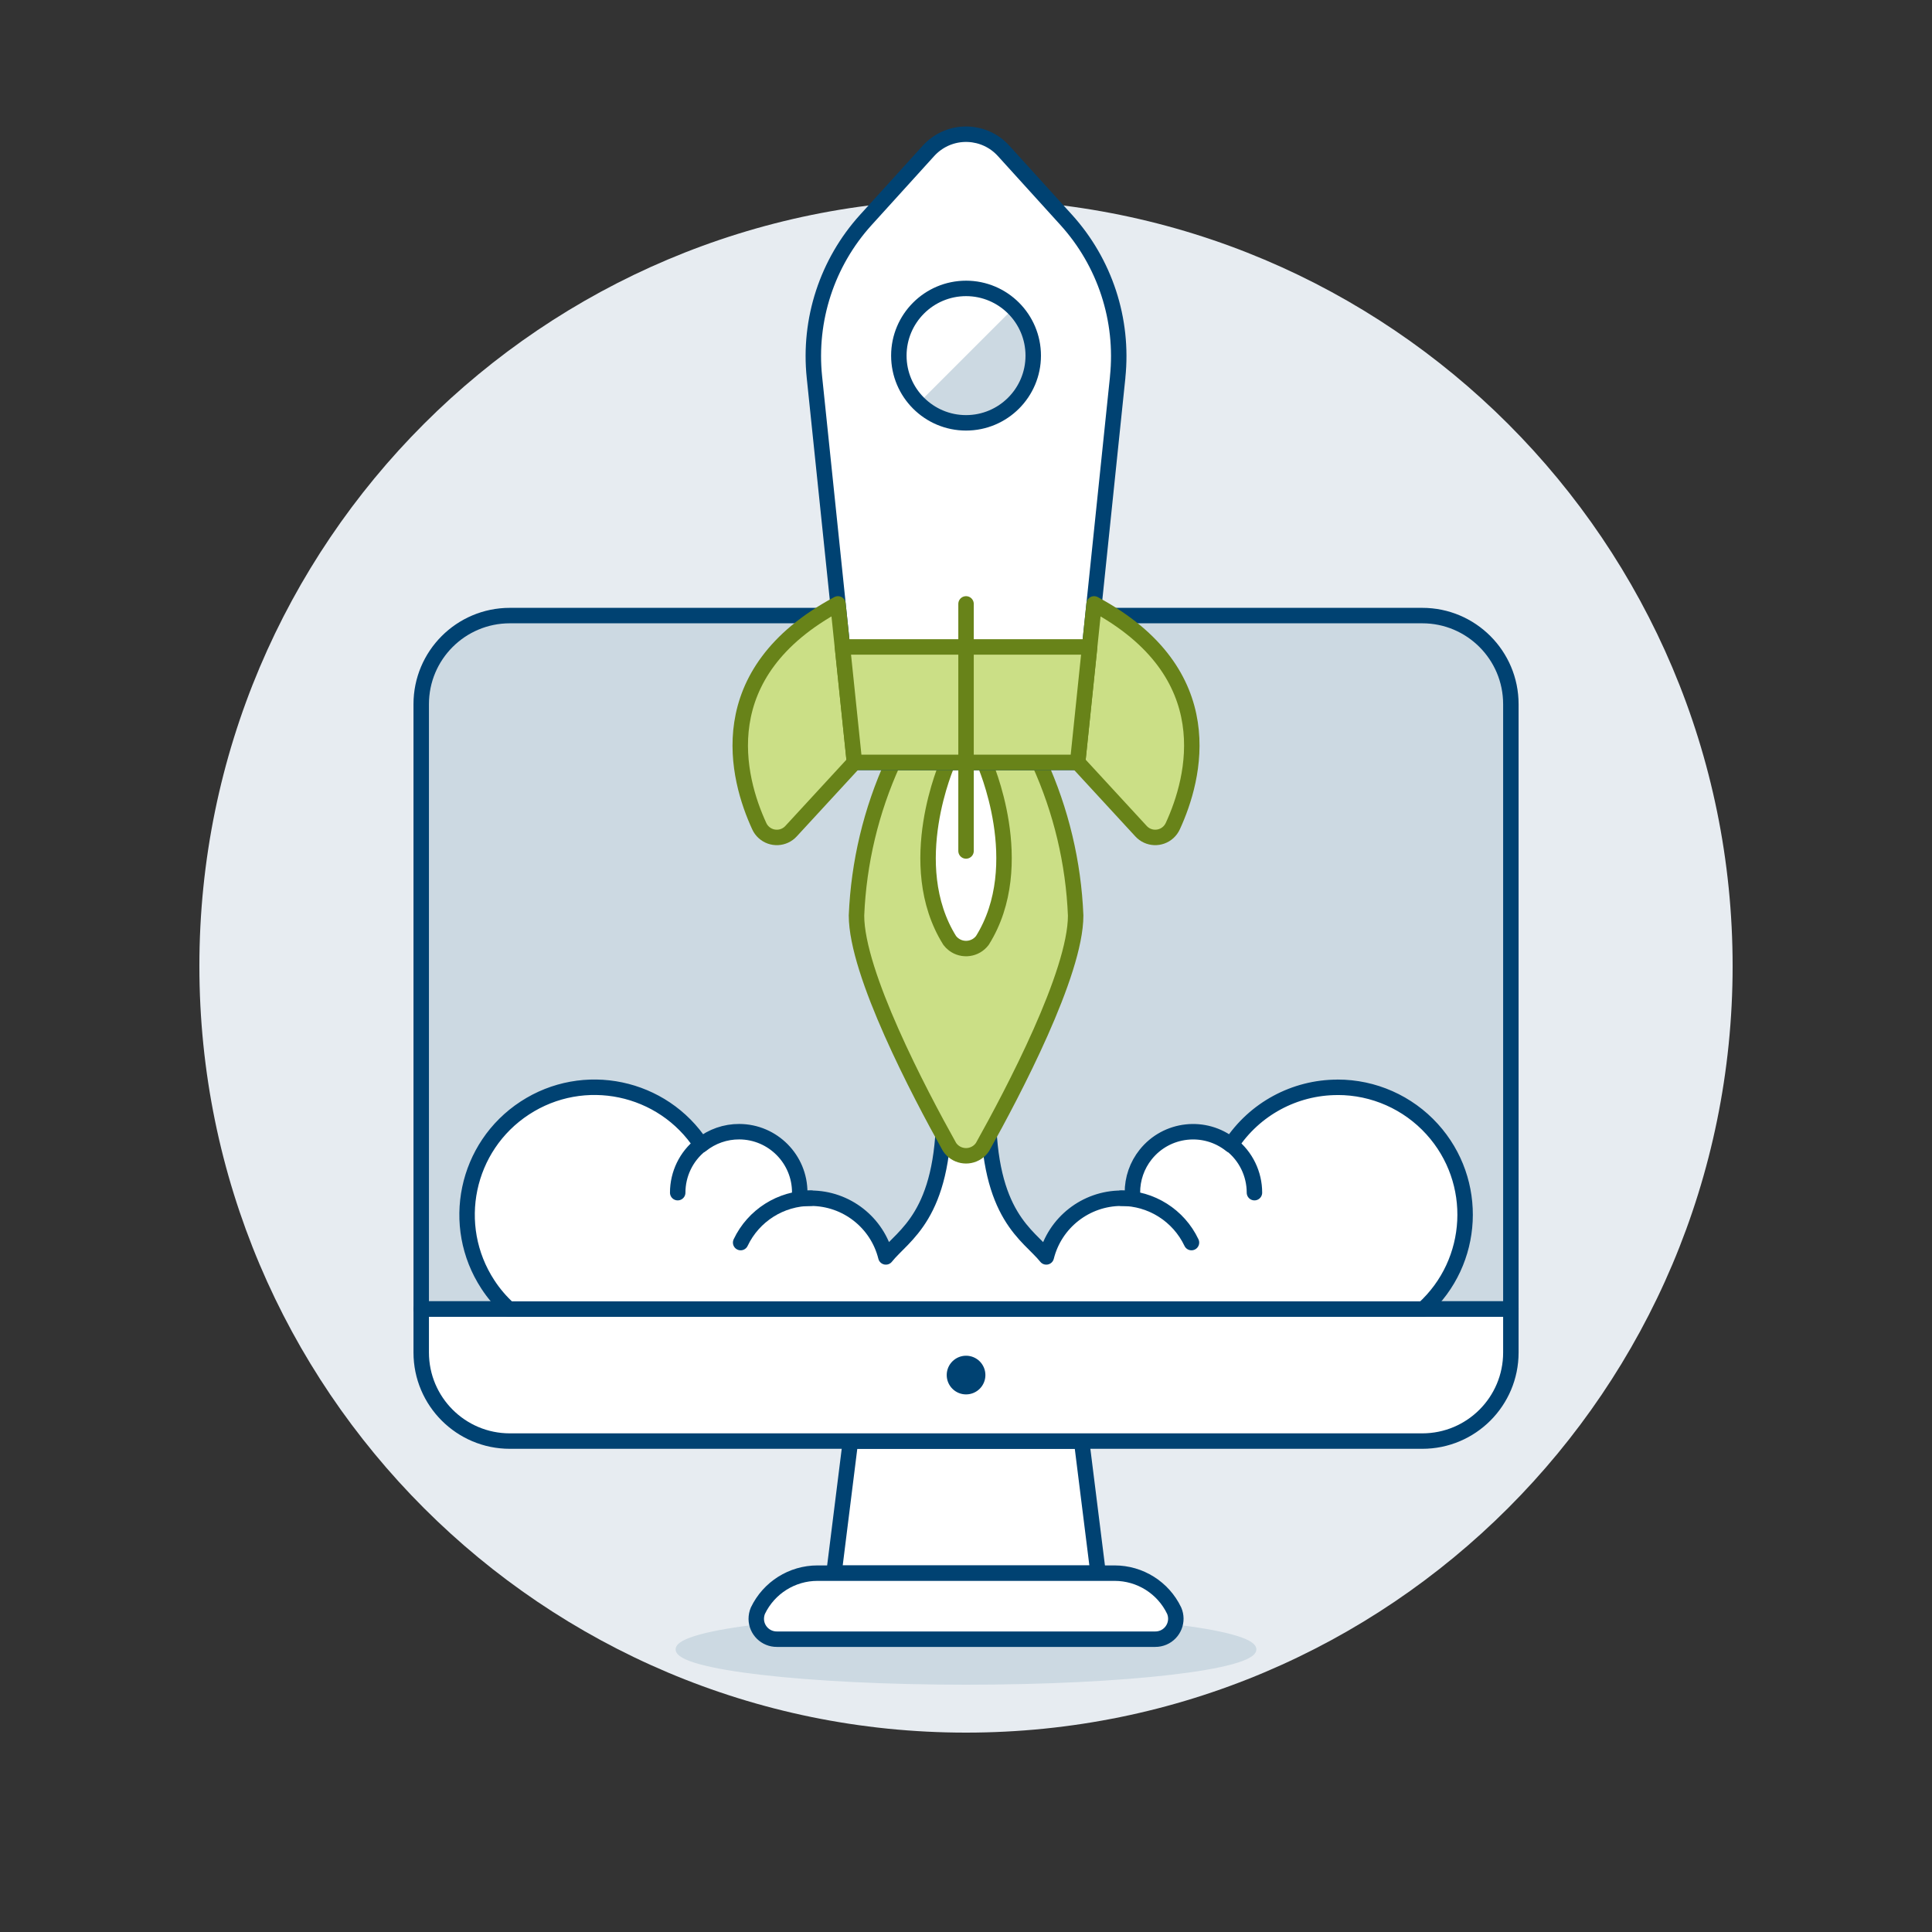 <?xml version="1.0" encoding="UTF-8"?>
<svg xmlns="http://www.w3.org/2000/svg" width="500" height="500" viewBox="0 0 500 500" fill="none">
  <rect x="0" y="0" width="500" height="500" fill="#333333" stroke="none"/>
  <path d="M51.6 250.02C51.6 359.58 140.43 448.4 250 448.4C359.57 448.4 448.4 359.58 448.4 250.02C448.42 140.46 359.61 51.62 250.03 51.6C140.46 51.58 51.62 140.39 51.6 249.95C51.6 249.97 51.6 249.99 51.6 250.01V250.02Z" fill="#E7ECF1"></path>
  <path d="M175.35 426.86C175.35 431.63 208.77 435.5 250 435.5C291.23 435.5 324.65 431.63 324.65 426.86C324.65 422.09 291.23 418.22 250 418.22C208.77 418.22 175.35 422.09 175.35 426.86Z" fill="#CCD9E2" stroke="#CCD9E2" stroke-miterlimit="10"></path>
  <path d="M391.01 182.24C391.01 169.58 380.75 159.31 368.09 159.31H131.94C119.28 159.31 109.01 169.58 109.01 182.24V338.76H391.01V182.24Z" fill="#CCD9E2"></path>
  <path d="M284.19 407.13H215.83L220.1 372.95H279.92L284.19 407.13Z" fill="white"></path>
  <path d="M284.19 407.13H215.83L220.1 372.95H279.92L284.19 407.13Z" stroke="#004272" stroke-width="4" stroke-linecap="round" stroke-linejoin="round"></path>
  <path d="M298.96 424.22H201.07C198.15 424.25 195.75 421.91 195.72 418.99C195.72 418.25 195.86 417.51 196.15 416.83C199 410.9 204.99 407.13 211.56 407.13H288.46C295.04 407.13 301.03 410.9 303.87 416.83C305.03 419.51 303.79 422.63 301.11 423.79C300.43 424.08 299.69 424.23 298.95 424.22H298.96Z" fill="white" stroke="#004272" stroke-width="4" stroke-linecap="round" stroke-linejoin="round"></path>
  <path d="M368.09 372.95C380.75 372.95 391.01 362.69 391.01 350.03V338.77H109.01V350.02C109.01 362.68 119.28 372.95 131.94 372.95H368.09Z" fill="white" stroke="#004272" stroke-width="4" stroke-linecap="round" stroke-linejoin="round"></path>
  <path d="M391.01 182.24C391.01 169.58 380.75 159.31 368.09 159.31H131.94C119.28 159.31 109.01 169.58 109.01 182.24V338.76H391.01V182.24Z" stroke="#004272" stroke-width="4" stroke-linecap="round" stroke-linejoin="round"></path>
  <path d="M245.01 355.86C245.01 358.63 247.25 360.87 250.01 360.87C252.78 360.87 255.02 358.63 255.02 355.87C255.02 353.1 252.78 350.86 250.02 350.86C247.25 350.86 245.01 353.1 245.01 355.86Z" fill="#004272"></path>
  <path d="M346.16 281.4C335.04 281.4 324.66 287.01 318.57 296.32C311.79 290.91 301.91 292.02 296.5 298.79C294.26 301.59 293.05 305.08 293.07 308.66C293.07 310.71 294.06 310.1 290.2 310.1C281.01 310.12 273.01 316.38 270.78 325.29C266.19 319.55 255.76 314.87 255.76 287.13H244.28C244.28 314.78 233.83 319.54 229.26 325.29C227.04 316.37 219.03 310.11 209.84 310.1C205.98 310.1 206.97 310.72 206.97 308.66C207.01 299.99 200.01 292.92 191.34 292.88C187.75 292.86 184.27 294.07 181.47 296.31C171.5 281.07 151.06 276.79 135.81 286.76C120.57 296.73 116.29 317.17 126.26 332.42C127.79 334.77 129.62 336.91 131.7 338.79H368.34C381.83 326.56 382.86 305.71 370.63 292.22C364.37 285.32 355.49 281.38 346.17 281.39L346.16 281.4Z" fill="white"></path>
  <path d="M346.16 281.4C335.04 281.4 324.66 287.01 318.57 296.32C311.79 290.91 301.91 292.02 296.5 298.79C294.26 301.59 293.05 305.08 293.07 308.66C293.07 310.71 294.06 310.1 290.2 310.1C281.01 310.12 273.01 316.38 270.78 325.29C266.19 319.55 255.76 314.87 255.76 287.13H244.28C244.28 314.78 233.83 319.54 229.26 325.29C227.04 316.37 219.03 310.11 209.84 310.1C205.98 310.1 206.97 310.72 206.97 308.66C207.01 299.99 200.01 292.92 191.34 292.88C187.75 292.86 184.27 294.07 181.47 296.31C171.5 281.07 151.06 276.79 135.81 286.76C120.57 296.73 116.29 317.17 126.26 332.42C127.79 334.77 129.62 336.91 131.7 338.79H368.34C381.83 326.56 382.86 305.71 370.63 292.22C364.37 285.32 355.49 281.38 346.17 281.39L346.16 281.4Z" stroke="#004272" stroke-width="4" stroke-linecap="round" stroke-linejoin="round"></path>
  <path d="M191.68 321.58C195.01 314.56 202.08 310.09 209.85 310.09" stroke="#004272" stroke-width="4" stroke-linecap="round" stroke-linejoin="round"></path>
  <path d="M175.39 308.66C175.39 303.82 177.6 299.25 181.41 296.26" stroke="#004272" stroke-width="4" stroke-linecap="round" stroke-linejoin="round"></path>
  <path d="M308.35 321.58C305.02 314.56 297.95 310.09 290.18 310.09" stroke="#004272" stroke-width="4" stroke-linecap="round" stroke-linejoin="round"></path>
  <path d="M324.65 308.66C324.65 303.81 322.42 299.23 318.61 296.24" stroke="#004272" stroke-width="4" stroke-linecap="round" stroke-linejoin="round"></path>
  <path d="M268.93 197.31H231.12C225.44 209.78 222.23 223.23 221.66 236.93C221.66 251.89 237.82 282.67 245.74 296.84C247.32 299.2 250.51 299.83 252.87 298.25C253.43 297.88 253.9 297.4 254.28 296.84C262.2 282.67 278.38 251.9 278.38 236.94C277.82 223.25 274.61 209.79 268.94 197.31H268.93Z" fill="#CBDF86" stroke="#688319" stroke-width="4" stroke-linecap="round" stroke-linejoin="round"></path>
  <path d="M254.74 197.31C254.74 197.31 266.55 223.71 254.24 243.38C252.47 245.72 249.14 246.18 246.8 244.4C246.41 244.11 246.07 243.76 245.78 243.38C233.48 223.71 245.29 197.32 245.29 197.32H254.74V197.31Z" fill="white" stroke="#688319" stroke-width="4" stroke-linecap="round" stroke-linejoin="round"></path>
  <path d="M289.25 97.58C290.79 82.74 285.94 67.94 275.92 56.89L259.73 39.04C254.86 33.67 246.57 33.27 241.2 38.13C240.88 38.42 240.58 38.72 240.29 39.04L224.1 56.89C214.07 67.94 209.23 82.74 210.77 97.58L221.13 197.3H278.9L289.26 97.58H289.25Z" fill="white" stroke="#004272" stroke-width="4" stroke-linecap="round" stroke-linejoin="round"></path>
  <path d="M221.13 197.3L204.73 215.1C202.87 217.14 199.71 217.28 197.67 215.42C197.17 214.97 196.77 214.42 196.49 213.8C190.82 201.49 183.41 174.24 216.86 156.29L221.12 197.3H221.13Z" fill="#CBDF86" stroke="#688319" stroke-width="4" stroke-linecap="round" stroke-linejoin="round"></path>
  <path d="M278.89 197.3L295.29 215.1C297.15 217.14 300.31 217.28 302.35 215.41C302.84 214.96 303.24 214.41 303.52 213.8C309.19 201.49 316.61 174.24 283.15 156.29L278.89 197.3Z" fill="#CBDF86" stroke="#688319" stroke-width="4" stroke-linecap="round" stroke-linejoin="round"></path>
  <path d="M218.03 167.43L221.13 197.3H278.9L282 167.43H218.03Z" fill="#CBDF86" stroke="#688319" stroke-width="4" stroke-linecap="round" stroke-linejoin="round"></path>
  <path d="M232.62 92.04C232.62 101.64 240.41 109.43 250.01 109.43C259.61 109.43 267.4 101.64 267.4 92.04C267.4 82.44 259.62 74.65 250.02 74.64C240.42 74.64 232.63 82.42 232.62 92.02V92.04Z" fill="#CCD9E2"></path>
  <path d="M237.72 104.33C231.03 97.44 231.2 86.43 238.09 79.74C244.84 73.19 255.57 73.19 262.31 79.74L237.72 104.33Z" fill="white"></path>
  <path d="M232.62 92.04C232.62 101.64 240.41 109.43 250.01 109.43C259.61 109.43 267.4 101.64 267.4 92.04C267.4 82.44 259.62 74.65 250.02 74.64C240.42 74.64 232.63 82.42 232.62 92.02V92.04Z" stroke="#004272" stroke-width="4" stroke-linecap="round" stroke-linejoin="round"></path>
  <path d="M250.01 156.29V220.23" stroke="#688319" stroke-width="4" stroke-linecap="round" stroke-linejoin="round"></path>
</svg>

